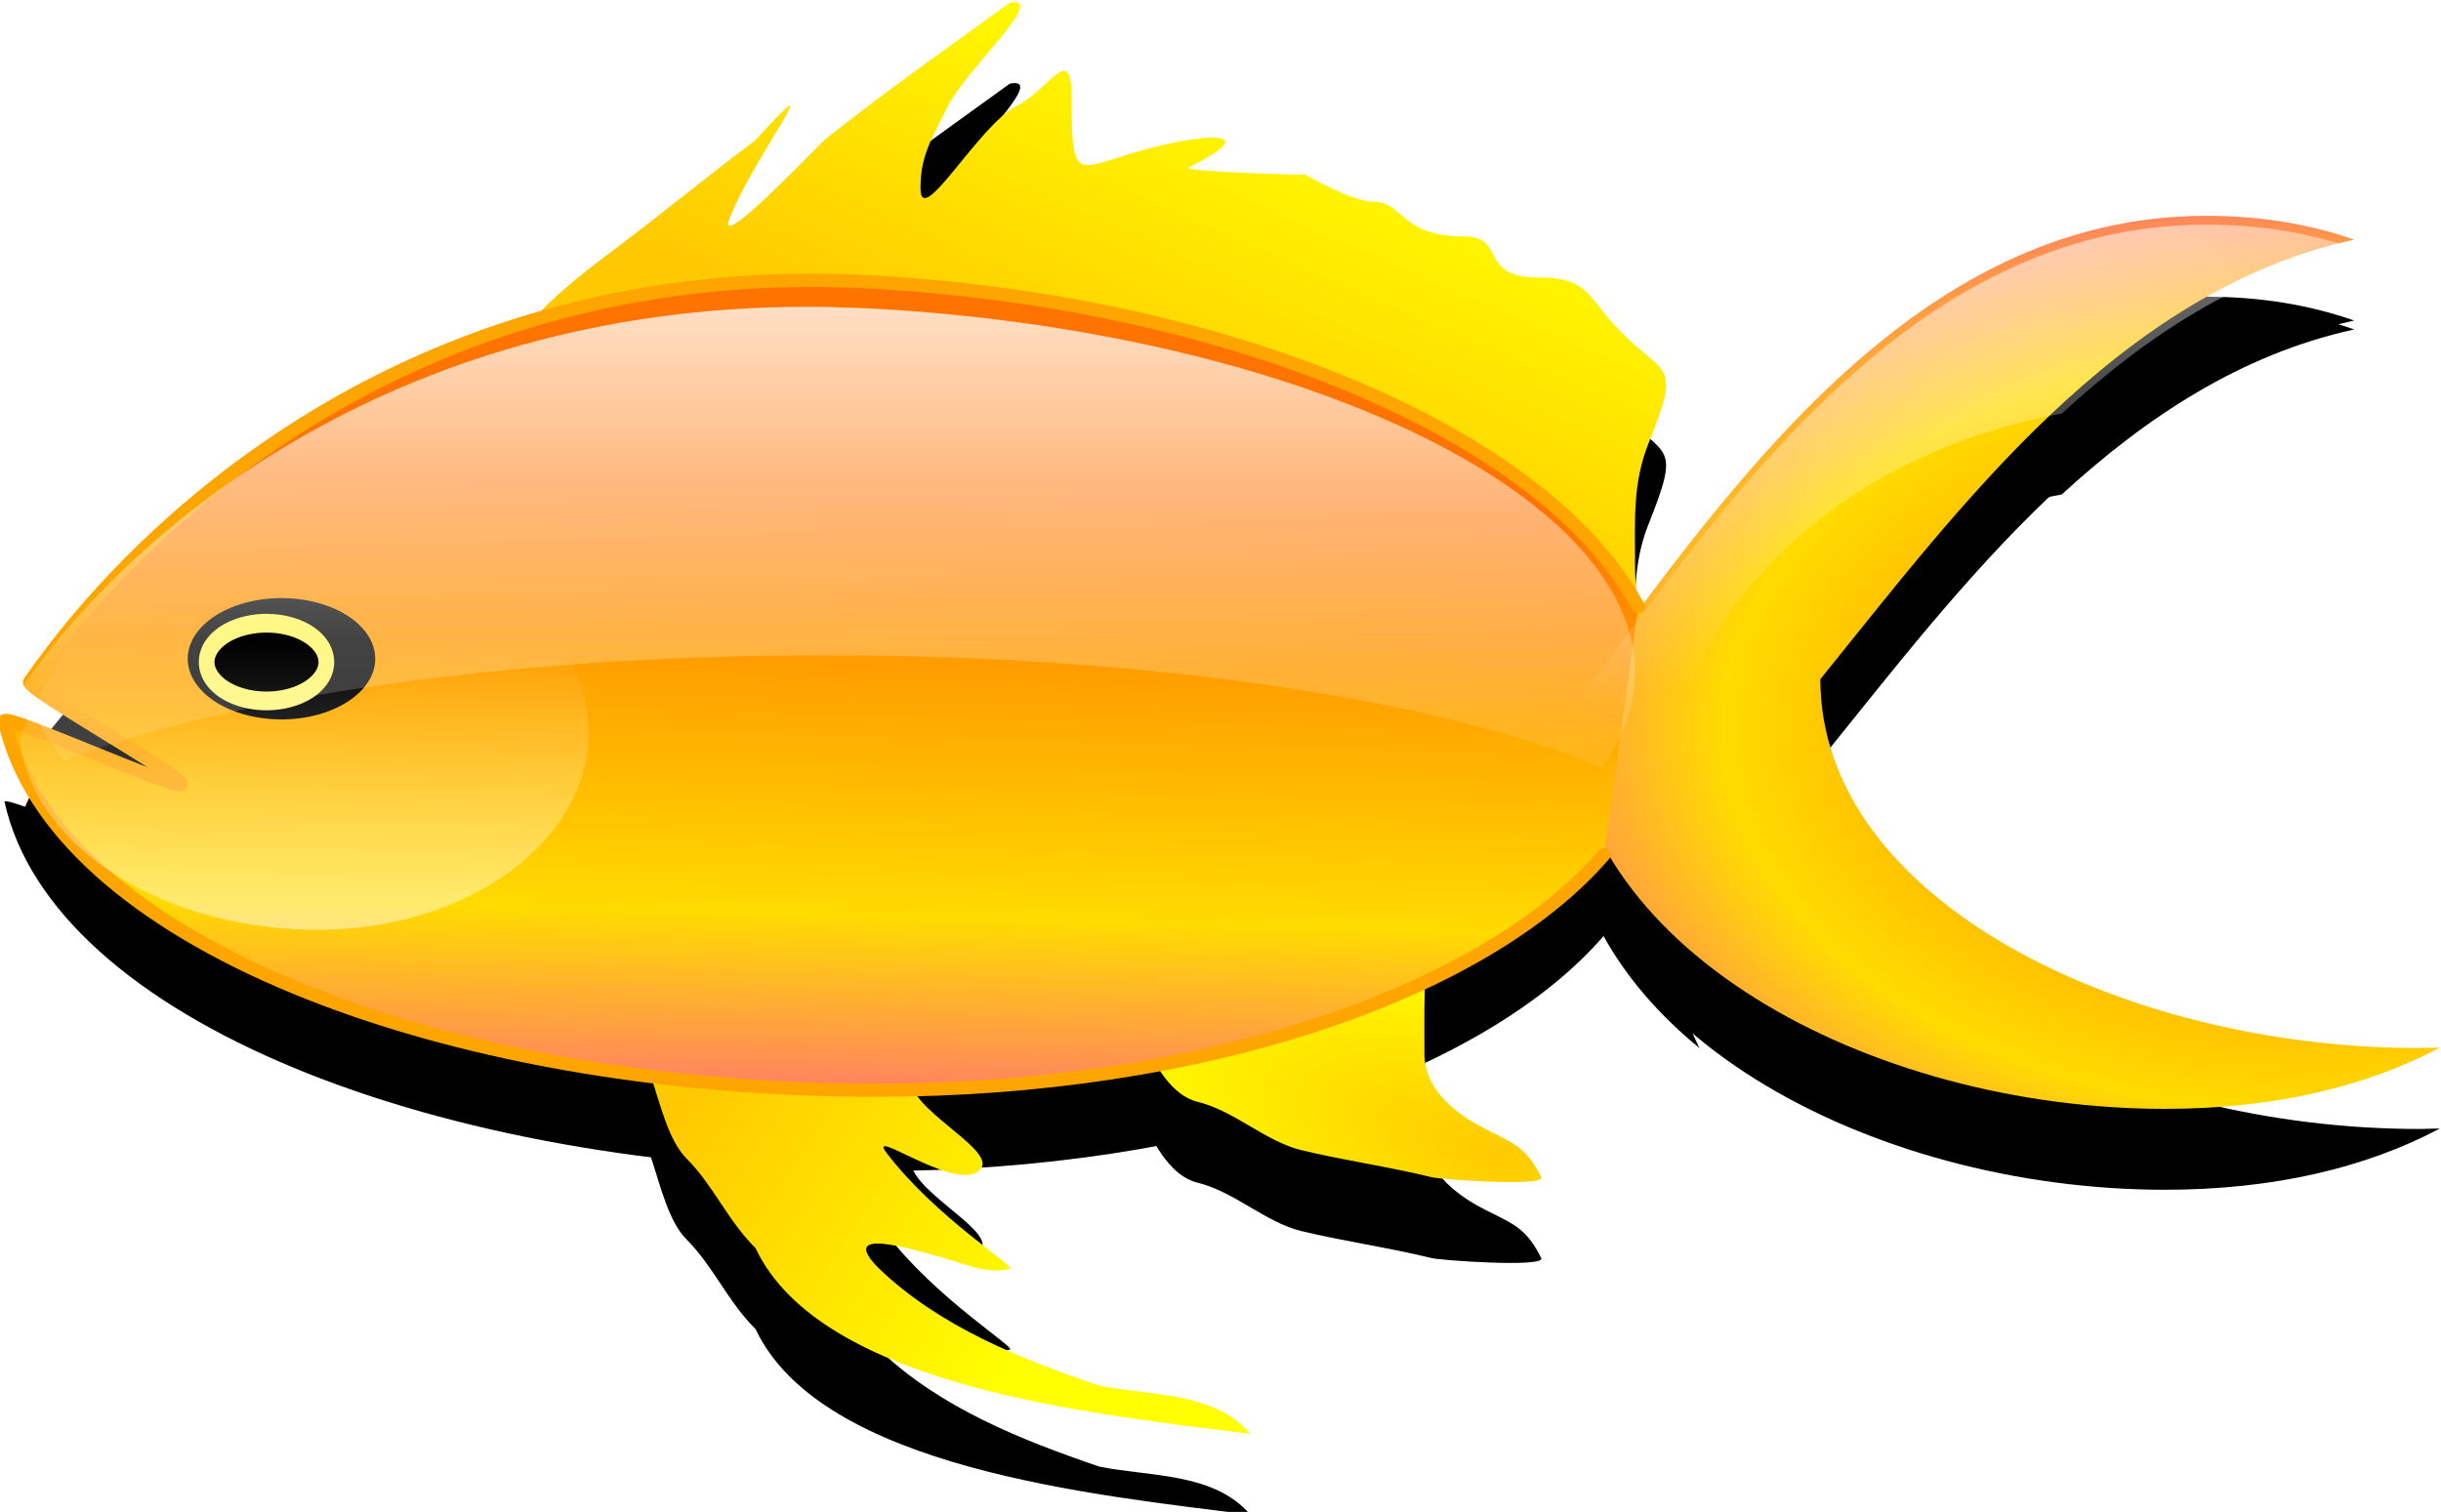 <?xml version="1.0" encoding="UTF-8" standalone="no"?>
<!-- Created with Inkscape (http://www.inkscape.org/) -->
<svg
    xmlns:inkscape="http://www.inkscape.org/namespaces/inkscape"
    xmlns:rdf="http://www.w3.org/1999/02/22-rdf-syntax-ns#"
    xmlns="http://www.w3.org/2000/svg"
    xmlns:sodipodi="http://sodipodi.sourceforge.net/DTD/sodipodi-0.dtd"
    xmlns:cc="http://creativecommons.org/ns#"
    xmlns:xlink="http://www.w3.org/1999/xlink"
    xmlns:a="http://ns.adobe.com/AdobeSVGViewerExtensions/3.0/"
    xmlns:dc="http://purl.org/dc/elements/1.1/"
    xmlns:svg="http://www.w3.org/2000/svg"
    xmlns:ns1="http://sozi.baierouge.fr"
    id="svg3142"
    sodipodi:docname="pepinux_Pez_dorado_(gold_fish)_without_bg_cropped.svg"
    viewBox="0 0 360.37 223.28"
    sodipodi:version="0.32"
    version="1.0"
    inkscape:output_extension="org.inkscape.output.svg.inkscape"
    sodipodi:docbase="D:\2007\Diseños InkScape"
    inkscape:version="0.46dev+devel"
  >
  <defs
      id="defs3144"
    >
    <linearGradient
        id="linearGradient3984"
        inkscape:collect="always"
      >
      <stop
          id="stop3986"
          style="stop-color:#ffffff"
          offset="0"
      />
      <stop
          id="stop3988"
          style="stop-color:#ffffff;stop-opacity:0"
          offset="1"
      />
    </linearGradient
    >
    <linearGradient
        id="linearGradient3917"
        inkscape:collect="always"
      >
      <stop
          id="stop3919"
          style="stop-color:#ffc900"
          offset="0"
      />
      <stop
          id="stop3921"
          style="stop-color:#ffff00"
          offset="1"
      />
    </linearGradient
    >
    <linearGradient
        id="linearGradient3970"
      >
      <stop
          id="stop3972"
          style="stop-color:#ff7300"
          offset="0"
      />
      <stop
          id="stop4021"
          style="stop-color:#ffdb00"
          offset=".648"
      />
      <stop
          id="stop3974"
          style="stop-color:#ff6582"
          offset="1"
      />
    </linearGradient
    >
    <filter
        id="filter4475"
        inkscape:collect="always"
      >
      <feGaussianBlur
          id="feGaussianBlur4477"
          stdDeviation="0.869"
          inkscape:collect="always"
      />
    </filter
    >
    <radialGradient
        id="radialGradient3939"
        xlink:href="#linearGradient3970"
        gradientUnits="userSpaceOnUse"
        cy="123.31"
        cx="290.79"
        gradientTransform="matrix(.542 -.014 .009 .352 -138.2 75.9)"
        r="35.443"
        inkscape:collect="always"
    />
    <radialGradient
        id="radialGradient3941"
        xlink:href="#linearGradient3917"
        gradientUnits="userSpaceOnUse"
        cy="159.97"
        cx="357.43"
        gradientTransform="matrix(.523 -.175 .073 .22 -160.75 151.56)"
        r="15.965"
        inkscape:collect="always"
    />
    <linearGradient
        id="linearGradient3943"
        y2="174.43"
        xlink:href="#linearGradient3917"
        gradientUnits="userSpaceOnUse"
        x2="391.63"
        gradientTransform="matrix(.269 0 0 .269 -57.852 81.118)"
        y1="155.83"
        x1="420.07"
        inkscape:collect="always"
    />
    <linearGradient
        id="linearGradient3945"
        y2="68.866"
        xlink:href="#linearGradient3917"
        gradientUnits="userSpaceOnUse"
        x2="374.12"
        gradientTransform="matrix(.269 0 0 .269 -57.705 82.242)"
        y1="98.949"
        x1="387.25"
        inkscape:collect="always"
    />
    <linearGradient
        id="linearGradient3947"
        y2="140.14"
        xlink:href="#linearGradient3970"
        gradientUnits="userSpaceOnUse"
        x2="339.85"
        gradientTransform="matrix(.425 0 0 .229 -96.309 92.036)"
        y1="78.875"
        x1="336.92"
        inkscape:collect="always"
    />
    <linearGradient
        id="linearGradient3949"
        y2="128.09"
        xlink:href="#linearGradient3984"
        gradientUnits="userSpaceOnUse"
        x2="400.93"
        gradientTransform="matrix(.289 0 0 .304 -65.593 77.981)"
        y1="81.444"
        x1="400.93"
        inkscape:collect="always"
    />
    <linearGradient
        id="linearGradient3951"
        y2="81.848"
        xlink:href="#linearGradient3984"
        gradientUnits="userSpaceOnUse"
        x2="340.11"
        gradientTransform="matrix(.146 0 0 .118 12.444 103.56)"
        y1="193.29"
        x1="340.11"
        inkscape:collect="always"
    />
    <linearGradient
        id="linearGradient3953"
        y2="111.72"
        gradientUnits="userSpaceOnUse"
        x2="311.47"
        gradientTransform="matrix(.269 0 0 .269 -56.254 82.436)"
        y1="64.653"
        x1="324.08"
        inkscape:collect="always"
      >
      <stop
          id="stop4034"
          style="stop-color:#ffffff"
          offset="0"
      />
      <stop
          id="stop4036"
          style="stop-color:#ffffff;stop-opacity:0"
          offset="1"
      />
    </linearGradient
    >
  </defs
  >
  <sodipodi:namedview
      id="base"
      bordercolor="#666666"
      inkscape:pageshadow="2"
      inkscape:window-y="54"
      pagecolor="#ffffff"
      inkscape:window-height="712"
      width="400px"
      inkscape:zoom="1.2525"
      inkscape:window-x="110"
      height="400px"
      borderopacity="1.0"
      inkscape:current-layer="layer1"
      inkscape:cx="200"
      inkscape:cy="200"
      inkscape:window-width="1024"
      showgrid="false"
      inkscape:pageopacity="0.0"
      inkscape:document-units="px"
  />
  <g
      id="layer1"
      inkscape:label="Capa 1"
      inkscape:groupmode="layer"
      transform="translate(-24.761 -102.96)"
    >
    <g
        id="g3720"
        inkscape:export-ydpi="150"
        inkscape:export-xdpi="150"
        inkscape:export-filename="D:\2007\Diseños InkScape\tarjeta2.png"
        transform="matrix(-5.973 0 0 5.973 1747.7 -1561.1)"
      >
      <g
          id="g3722"
          style="filter:url(#filter4475);fill:#000000"
          transform="matrix(1.156 0 0 1.156 207.76 165.57)"
        >
        <path
            id="path3724"
            style="fill:#000000"
            d="m22.633 104.12c-1.168 0-2.224 0.18-3.164 0.51 5.048 1.1 8.453 5.74 11.415 9.4 0 4.72-6.469 7.89-12.808 7.89-0.147 0-0.292-0.01-0.437-0.01 1.579 0.84 3.557 1.31 5.876 1.31 6.325 0 12.783-3.45 12.783-8.6-3.379-4.56-7.339-10.5-13.665-10.5z"
        />
        <path
            id="path3726"
            style="fill-rule:evenodd;fill:#000000"
            d="m39.202 119.69c0.176 0 0.147 1.77 0.147 2.35 0 0.86-0.844 1.38-1.322 1.62-0.623 0.31-0.861 0.4-1.175 1.02-0.102 0.21 2.171 0.05 2.35 0 0.943-0.23 1.885-0.36 2.792-0.58 0.76-0.19 1.423-0.84 2.203-1.03 0.572-0.14 0.912-0.8 1.175-1.32 0.426-0.85-1.868-0.36-2.791-0.59-0.196-0.05-0.391-0.1-0.587-0.15-0.699-0.17-1.384-1.01-2.057-1.17-0.242-0.06-0.49-0.1-0.735-0.15z"
        />
        <path
            id="path3728"
            sodipodi:nodetypes="csccccsssssssc"
            style="fill-rule:evenodd;fill:#000000"
            d="m56.882 121.5c-1.068-0.26-0.985 2.02-1.763 2.79-0.569 0.57-0.873 1.32-1.469 1.91-1.407 2.98-7.265 3.55-10.578 3.97 0.776-0.91 2.163-0.81 3.232-1.03 1.669-0.57 3.407-1.26 4.701-2.5 0.937-0.93-0.734-0.4-1.175-0.29-0.531 0.13-1.085 0.43-1.616 0.29-0.157-0.03 1.604-1.11 2.644-2.49 0.392-0.53-1.325 0.73-1.909 0.44-0.657-0.33 0.993-1.11 1.322-1.77 0.379-0.75 0.654-0.58 1.763-0.58h2.203c1.14 0 1.693-0.26 2.645-0.74z"
        />
        <path
            id="path3730"
            sodipodi:nodetypes="csccccsssssssssssssssssssssc"
            style="fill-rule:evenodd;fill:#000000"
            d="m58.938 107.06c-0.346-0.68-1.242-1.45-2.056-2.06-1.138-0.85-2.115-1.66-3.232-2.5-1.753-1.93 0.102 0.42 0.587 1.76 0.072 0.44-1.544-1.25-2.056-1.76-1.331-1.06-2.248-1.69-3.967-2.937-0.84-0.168 0.939 1.437 1.322 2.207 0.375 0.75 0.588 1.08 0.588 1.76 0 0.9-1.249-1.36-2.057-1.76-0.714-0.36-1.175-1.4-1.175-0.15 0 1.96-0.101 1.44-1.763 1.03-1.123-0.28-2.37-0.38-0.734 0.44 0.136 0.07-1.959 0.15-2.498 0.15-0.018 0-0.981 0.58-1.469 0.58-0.628 0-0.564 0.74-1.91 0.74-0.945 0-0.296 0.88-1.616 0.88-1.104 0-1.028 0.44-1.762 1.17-0.959 0.96-1.277 0.63-0.588 2.36 0.349 0.87 0.294 1.64 0.294 2.64 0 1.54-0.743 1.14 0.881 0.73 0.903-0.22 1.847-1.25 2.351-1.76 0.59-0.59 1.069-1.21 1.616-1.76 0.706-0.71 2.121-0.62 2.938-1.03 0.958-0.48 2.632-0.03 3.672-0.29 1.296-0.33 2.773-0.15 4.114-0.15h3.525 3.526c0.635 0 0.8-0.03 1.469-0.29z"
        />
        <path
            id="path3732"
            sodipodi:nodetypes="ccssscss"
            style="fill:#000000"
            d="m34.779 112.48c1.923-3.59 8.506-6.48 16.3-6.94 9.25-0.55 15.301 4.55 18.092 8.55 0.094 0.14-3.323 2.05-3.237 2.18 0.094 0.15 3.69-1.49 3.775-1.35-1.028 4.67-9.319 7.9-18.63 7.9-7.012 0-13.028-2.08-15.572-5.04"
        />
        <path
            id="path3734"
            sodipodi:rx="6.7683563"
            sodipodi:ry="3.6742506"
            style="fill:#000000"
            sodipodi:type="arc"
            d="m378.64 198.63a6.768 3.674 0 1 1 -13.54 0 6.768 3.674 0 1 1 13.54 0z"
            transform="matrix(-.296 0 0 .353 173.86 43.477)"
            sodipodi:cy="198.63071"
            sodipodi:cx="371.87283"
        />
        <path
            id="path3736"
            style="fill:#000000"
            d="m52.104 106.07c-0.294 0.01-0.59 0.02-0.89 0.03-9.017 0.48-16.367 3.91-16.367 7.79 0 0.71 0.253 1.39 0.705 2.03 3.444-1.44 9.605-2.4 16.627-2.4 6.785 0 12.763 0.9 16.266 2.26 0.411-0.52 0.706-1.06 0.848-1.63-2.347-3.4-8.102-8.24-17.189-8.08z"
        />
        <path
            id="path3738"
            sodipodi:rx="6.7683563"
            sodipodi:ry="3.6742506"
            style="fill:#000000"
            sodipodi:type="arc"
            d="m378.64 198.63a6.768 3.674 0 1 1 -13.54 0 6.768 3.674 0 1 1 13.54 0z"
            transform="matrix(-.189 0 0 .226 134.39 68.774)"
            sodipodi:cy="198.63071"
            sodipodi:cx="371.87283"
        />
        <path
            id="path3740"
            sodipodi:nodetypes="csssc"
            style="fill:#000000"
            d="m69.398 115.33c-0.353 2.4-3.198 4.06-6.392 4.06s-5.786-1.89-5.786-4.21c0-2.33 2.598-4.39 5.786-4.67 3.396-0.31 5.535 2.72 6.392 4.82z"
        />
        <path
            id="path3742"
            style="fill:#000000"
            d="m22.633 104.31c-1.168 0-2.224 0.18-3.164 0.51 2.42 0.53 4.456 1.88 6.253 3.53 4.876 0.89 8.519 4.4 8.519 8.6 0 1.15-0.277 2.23-0.772 3.24 1.732-1.42 2.829-3.25 2.829-5.37-3.379-4.57-7.339-10.51-13.665-10.51z"
        />
      </g
      >
      <g
          id="g3744"
          transform="matrix(1.156 0 0 1.156 207.76 163.57)"
        >
        <path
            id="path3746"
            style="fill:url(#radialGradient3939)"
            d="m22.633 104.12c-1.168 0-2.224 0.18-3.164 0.51 5.048 1.1 8.453 5.74 11.415 9.4 0 4.72-6.469 7.89-12.808 7.89-0.147 0-0.292-0.01-0.437-0.01 1.579 0.84 3.557 1.31 5.876 1.31 6.325 0 12.783-3.45 12.783-8.6-3.379-4.56-7.339-10.5-13.665-10.5z"
        />
        <path
            id="path3748"
            style="fill-rule:evenodd;fill:url(#radialGradient3941)"
            d="m39.202 119.69c0.176 0 0.147 1.77 0.147 2.35 0 0.86-0.844 1.38-1.322 1.62-0.623 0.31-0.861 0.4-1.175 1.02-0.102 0.21 2.171 0.05 2.35 0 0.943-0.23 1.885-0.36 2.792-0.58 0.76-0.19 1.423-0.84 2.203-1.03 0.572-0.14 0.912-0.8 1.175-1.32 0.426-0.85-1.868-0.36-2.791-0.59-0.196-0.05-0.391-0.1-0.587-0.15-0.699-0.17-1.384-1.01-2.057-1.17-0.242-0.06-0.49-0.1-0.735-0.15z"
        />
        <path
            id="path3750"
            sodipodi:nodetypes="csccccsssssssc"
            style="fill-rule:evenodd;fill:url(#linearGradient3943)"
            d="m56.882 121.5c-1.068-0.26-0.985 2.02-1.763 2.79-0.569 0.57-0.873 1.32-1.469 1.91-1.407 2.98-7.265 3.55-10.578 3.97 0.776-0.91 2.163-0.81 3.232-1.03 1.669-0.57 3.407-1.26 4.701-2.5 0.937-0.93-0.734-0.4-1.175-0.29-0.531 0.13-1.085 0.43-1.616 0.29-0.157-0.03 1.604-1.11 2.644-2.49 0.392-0.53-1.325 0.73-1.909 0.44-0.657-0.33 0.993-1.11 1.322-1.77 0.379-0.75 0.654-0.58 1.763-0.58h2.203c1.14 0 1.693-0.26 2.645-0.74z"
        />
        <path
            id="path3752"
            sodipodi:nodetypes="csccccsssssssssssssssssssssc"
            style="fill-rule:evenodd;fill:url(#linearGradient3945)"
            d="m58.938 107.06c-0.346-0.68-1.242-1.45-2.056-2.06-1.138-0.85-2.115-1.66-3.232-2.5-1.753-1.93 0.102 0.42 0.587 1.76 0.072 0.44-1.544-1.25-2.056-1.76-1.331-1.06-2.248-1.69-3.967-2.937-0.84-0.168 0.939 1.437 1.322 2.207 0.375 0.75 0.588 1.08 0.588 1.76 0 0.9-1.249-1.36-2.057-1.76-0.714-0.36-1.175-1.4-1.175-0.15 0 1.96-0.101 1.44-1.763 1.03-1.123-0.28-2.37-0.38-0.734 0.44 0.136 0.07-1.959 0.15-2.498 0.15-0.018 0-0.981 0.58-1.469 0.58-0.628 0-0.564 0.74-1.91 0.74-0.945 0-0.296 0.88-1.616 0.88-1.104 0-1.028 0.44-1.762 1.17-0.959 0.96-1.277 0.63-0.588 2.36 0.349 0.87 0.294 1.64 0.294 2.64 0 1.54-0.743 1.14 0.881 0.73 0.903-0.22 1.847-1.25 2.351-1.76 0.59-0.59 1.069-1.21 1.616-1.76 0.706-0.71 2.121-0.62 2.938-1.03 0.958-0.48 2.632-0.03 3.672-0.29 1.296-0.33 2.773-0.15 4.114-0.15h3.525 3.526c0.635 0 0.8-0.03 1.469-0.29z"
        />
        <path
            id="path3754"
            sodipodi:nodetypes="ccssscss"
            style="stroke:#ffa500;stroke-linecap:round;stroke-width:.285;fill:url(#linearGradient3947)"
            d="m34.779 112.48c1.923-3.59 8.506-6.48 16.3-6.94 9.25-0.55 15.301 4.55 18.092 8.55 0.094 0.14-3.323 2.05-3.237 2.18 0.094 0.15 3.69-1.49 3.775-1.35-1.028 4.67-9.319 7.9-18.63 7.9-7.012 0-13.028-2.08-15.572-5.04"
        />
        <path
            id="path3756"
            sodipodi:rx="6.7683563"
            sodipodi:ry="3.6742506"
            style="fill:#000000"
            sodipodi:type="arc"
            d="m378.64 198.63a6.768 3.674 0 1 1 -13.54 0 6.768 3.674 0 1 1 13.54 0z"
            transform="matrix(-.296 0 0 .353 173.86 43.477)"
            sodipodi:cy="198.63071"
            sodipodi:cx="371.87283"
        />
        <path
            id="path3758"
            style="fill:url(#linearGradient3949)"
            d="m52.104 106.07c-0.294 0.01-0.59 0.02-0.89 0.03-9.017 0.48-16.367 3.91-16.367 7.79 0 0.71 0.253 1.39 0.705 2.03 3.444-1.44 9.605-2.4 16.627-2.4 6.785 0 12.763 0.9 16.266 2.26 0.411-0.52 0.706-1.06 0.848-1.63-2.347-3.4-8.102-8.24-17.189-8.08z"
        />
        <path
            id="path3760"
            sodipodi:rx="6.7683563"
            sodipodi:ry="3.6742506"
            style="stroke:#fff786;stroke-linecap:round;stroke-width:1.772;fill:#000000"
            sodipodi:type="arc"
            d="m378.64 198.63a6.768 3.674 0 1 1 -13.54 0 6.768 3.674 0 1 1 13.54 0z"
            transform="matrix(-.189 0 0 .226 134.39 68.774)"
            sodipodi:cy="198.63071"
            sodipodi:cx="371.87283"
        />
        <path
            id="path3762"
            sodipodi:nodetypes="csssc"
            style="fill:url(#linearGradient3951)"
            d="m69.398 115.33c-0.353 2.4-3.198 4.06-6.392 4.06s-5.786-1.89-5.786-4.21c0-2.33 2.598-4.39 5.786-4.67 3.396-0.31 5.535 2.72 6.392 4.82z"
        />
        <path
            id="path3764"
            style="fill:url(#linearGradient3953)"
            d="m22.633 104.31c-1.168 0-2.224 0.18-3.164 0.51 2.42 0.53 4.456 1.88 6.253 3.53 4.876 0.89 8.519 4.4 8.519 8.6 0 1.15-0.277 2.23-0.772 3.24 1.732-1.42 2.829-3.25 2.829-5.37-3.379-4.57-7.339-10.51-13.665-10.51z"
        />
      </g
      >
    </g
    >
  </g
  >
</svg
>
